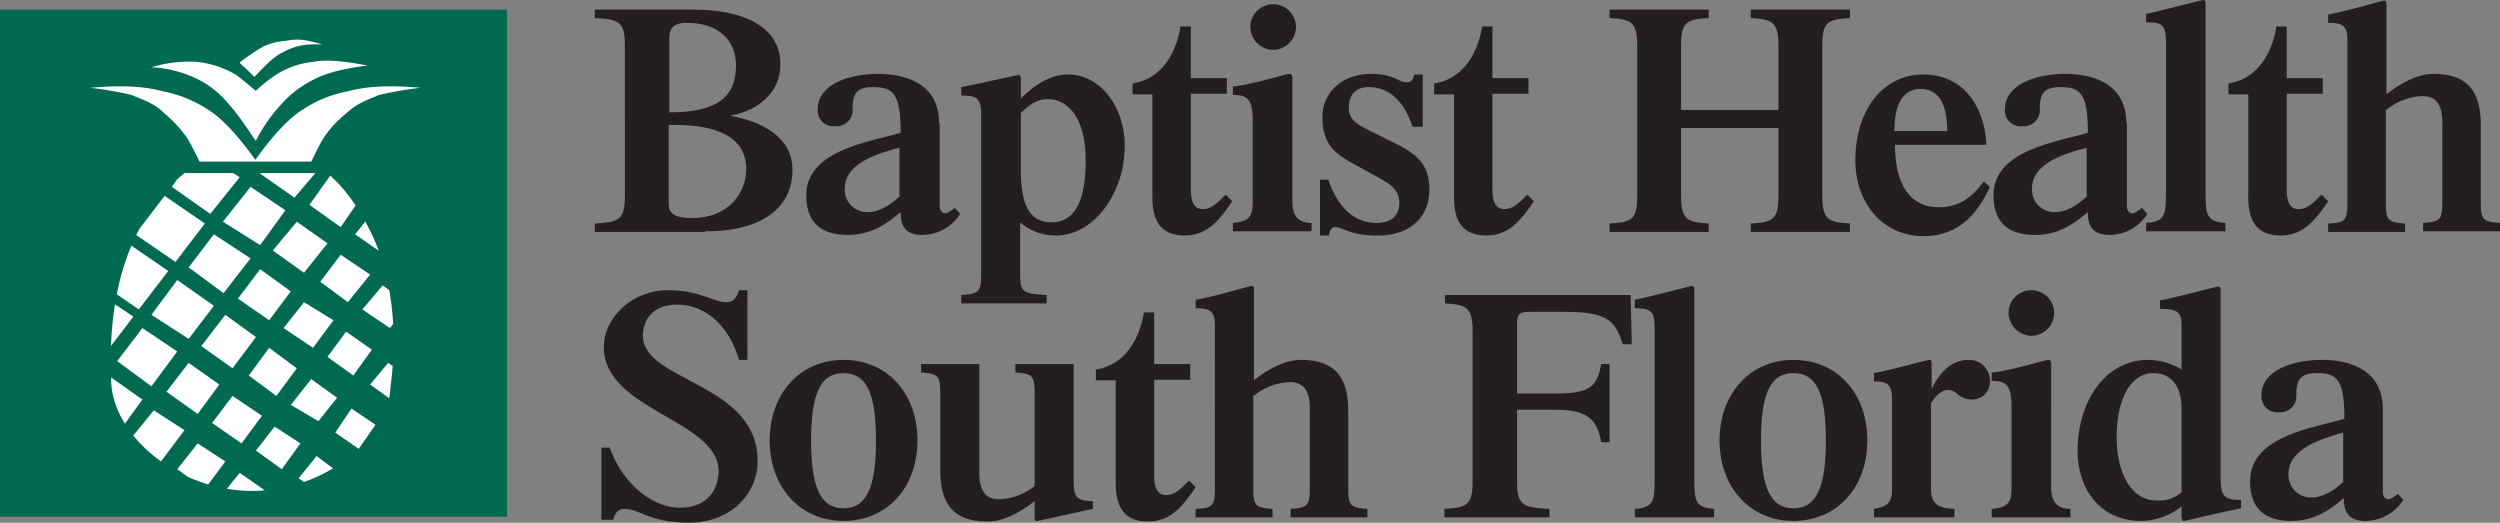 <svg id="Layer_1" data-name="Layer 1" xmlns="http://www.w3.org/2000/svg" xmlns:xlink="http://www.w3.org/1999/xlink" viewBox="0 0 416.1 87"><rect x="0" y="0" width="416.1" height="87" fill="#808080" stroke="none"/><defs><style>.cls-1{fill:none;}.cls-2,.cls-3{fill:#231f20;}.cls-3{fill-rule:evenodd;}.cls-4{fill:#006a51;}.cls-5{fill:#fff;}.cls-6{clip-path:url(#clip-path);}</style><clipPath id="clip-path"><path class="cls-1" d="M41.1,81.7c-12.7-.5-22.9-10.2-22.6-18.9-.3-6.5.2-17,5.2-25.6,4.6-7.6,11-13.2,19.5-12.8,8.5.1,14.5,6.1,18.4,14,4.5,9,4.3,19.5,3.4,25.9-.3,8.8-11.3,17.8-23.9,17.4"/></clipPath></defs><path class="cls-2" d="M100.1,86.5h2c.2-1.2.9-1.8,1.8-1.8,2.6,0,4.2,2.3,10.8,2.3s11.4-4.5,11.4-10.3c0-13-19.1-13.2-19.1-20.8,0-2.5,1.5-5.2,5.7-5.2,5,0,8.8,3.9,10.3,9.2h1.4V48.3H123c-.3,1.1-.9,2-2,2-2.4,0-4.4-2-9.9-2-5.7,0-10.6,4.4-10.6,9.5,0,10.5,19.1,12.1,19.1,20.6,0,2.9-1.7,6.1-6.4,6.1-5.4,0-10.1-5.1-11.7-10h-1.4v12"/><path class="cls-3" d="M145.8,73.3c0,7.9-1.6,11.3-5.4,11.3S135,81.2,135,73.3s1.6-11.2,5.4-11.2,5.4,3.3,5.4,11.2m6.9,0c0-7.8-5-13.4-12.3-13.4s-12.3,5.7-12.3,13.4,5,13.4,12.3,13.4S152.7,81.1,152.7,73.3Z"/><path class="cls-2" d="M153.3,60.6V62c2.8.2,3.2.5,3.2,3.4V78.3c0,5.8,2.4,8.5,7.9,8.5,2.6,0,5.4-1.5,7.8-3.4v2.8c0,.3.1.5.4.5s7.8-1.7,9.3-2V83.4c-2.5,0-3.2-.5-3.2-3.2V60.6H169V62c2.8.2,3.2.5,3.2,3.4V80.9a10,10,0,0,1-5.9,2.2c-1.8,0-3.3-.9-3.3-4.3V60.6h-9.7"/><path class="cls-2" d="M198.1,60.6h-6V52h-1.7c-1,5.8-4.1,8.9-8,9.5v1.8h3.3V80.4c0,4.1,1.5,6.4,5.4,6.4S197,84,199,81.1L197.9,80c-1.5,1.5-2.4,2.4-3.8,2.4s-2-1.1-2-3.2v-16h6V60.6"/><path class="cls-2" d="M208.8,65.8a10,10,0,0,1,5.9-2.2c1.8,0,3.3.9,3.3,4.3V81.3c0,2.9-.4,3.2-3.2,3.4v1.4h12.8V84.7c-2.8-.2-3.2-.5-3.2-3.4V68.4c0-5.8-2.4-8.5-7.9-8.5-2.6,0-5.4,1.5-7.8,3.4V48.2c0-.4-.1-.6-.4-.6s-6.3,1.8-9.3,2.3v1.4c2.3,0,3.2.4,3.2,2.8V81.3c0,2.9-.4,3.3-3.2,3.4v1.4h12.8V84.7c-2.8-.2-3.2-.5-3.2-3.4V65.8"/><path class="cls-2" d="M252.5,68.2h6.3c4.8,0,7,1.1,7.7,5.4h1.4v-13h-1.4c-.7,3.9-2,4.9-7.7,4.9h-6.3V53.8c0-1.5.4-1.9,2.1-1.9h5.6c7.2,0,8.6,1.3,9.9,5.4h1.5l-.2-8.2H240.5v1.4c3.5.2,4.6.6,4.6,4.5V80.2c0,3.9-1,4.3-4.7,4.5v1.4h17.5V84.7c-4.4-.2-5.4-.6-5.4-4.5v-12"/><path class="cls-2" d="M285.3,86.1V84.7c-2.9-.2-3.3-1.1-3.3-4.6v-32c0-.3-.1-.5-.4-.5s-7.8,2-9.5,2.3v1.4c2.7,0,3.3.5,3.3,3.3V80.1c0,3.5-.4,4.4-3.3,4.6v1.4h13.2"/><path class="cls-3" d="M303.9,73.3c0,7.9-1.6,11.3-5.4,11.3s-5.4-3.4-5.4-11.3,1.6-11.2,5.4-11.2,5.4,3.3,5.4,11.2m6.9,0c0-7.8-5-13.4-12.3-13.4s-12.3,5.7-12.3,13.4,5,13.4,12.3,13.4S310.8,81.1,310.8,73.3Z"/><path class="cls-2" d="M325.3,86.1V84.7c-2.6-.1-3.9-.7-3.9-3.4V67.1c.8-1.3,1.8-2.2,2.8-2.2a2.57,2.57,0,0,1,1.4.5,3.59,3.59,0,0,0,2.7,1.1,2.93,2.93,0,0,0,2.9-3,3.46,3.46,0,0,0-3.6-3.6c-3,0-5,2.5-6,4.7h-.1V60.7c0-.4,0-.8-.3-.8-.5,0-6.5,1.7-9.3,2.2v1.4c2.4,0,3,.5,3,3.2V81.5c0,2.3-.9,2.8-3,3.2v1.4h13.4"/><path class="cls-3" d="M338.1,55.9a3.86,3.86,0,0,0,3.8-3.8,3.8,3.8,0,1,0-7.6,0,3.93,3.93,0,0,0,3.8,3.8m6.5,30.2V84.7c-2.2,0-3.2-1.2-3.2-3.5V60.9c0-.6,0-1-.5-1s-6.2,1.8-9.4,2.1v1.4c2.3,0,3.3.6,3.3,4.2V81.2c0,2.3-.5,3.3-3.3,3.5v1.4Z"/><path class="cls-3" d="M363.1,61.5a11,11,0,0,0-5.6-1.6c-6.8,0-11.7,6.5-11.7,15.2,0,6,3.5,11.6,10.6,11.6a11.2,11.2,0,0,0,6.7-2.4v1.5c0,.7.2.9.4.9s5.1-1.2,9.5-2.1V83.2c-2.6,0-3.4-.4-3.4-3.7V48.2c0-.3-.1-.5-.4-.5s-7.8,2-9.7,2.3v1.4c2.9,0,3.6.5,3.6,2.8v7.3m0,20.4a5.5,5.5,0,0,1-4.2,1.4c-4.3,0-6.6-4.8-6.6-10.5,0-6.7,2.5-10.7,6.1-10.7,2.6,0,4.7,1.7,4.7,6Z"/><path class="cls-3" d="M390.1,80.1c-1.4,1.4-3.4,2.7-5.3,2.7a3.73,3.73,0,0,1-3.9-3.9c0-4,4.8-5.7,9.1-6.9v8.1m6.6-12c0-6.1-4.8-8.2-10.2-8.2-4.9,0-10,1.8-10,5.9a2.6,2.6,0,0,0,2.9,2.8,2.65,2.65,0,0,0,2.9-2.8c0-2.4.5-3.7,3.4-3.7,3.4,0,4.6,1.1,4.6,7.6-4.9,1.5-15.7,2.8-15.7,10.4,0,5,3,6.6,6.8,6.6s6.2-1.6,8.8-3.8c0,1.8.4,3.8,3.6,3.8a7.48,7.48,0,0,0,6.3-3.5l-.9-1c-.4.3-1.1.9-1.6.9s-.9-.5-.9-1.2V68.1Z"/><path class="cls-3" d="M111.4,6.3c0-1.8,1-2.5,2.9-2.5,5.4,0,8.2,3,8.2,7.1,0,5.3-3.2,7.8-11.1,7.8V6.3m0,14.5c8.4-.2,12.9,2.3,12.8,7.5-.1,4.1-3.2,8-9,8-3.1,0-3.9-.9-3.9-2.3V20.8Zm6,17.7c9.8,0,14.5-4.2,14.5-10.2,0-5.7-5.4-8.1-10.2-9v-.1c4.5-.8,8.2-3.8,8.2-8.5,0-6-5.7-9.1-14.6-9.1H99V3c4,.2,5,.6,5,4.5V32.7c0,3.9-1,4.3-5,4.5v1.4h18.4Z"/><path class="cls-3" d="M149.8,32.6c-1.4,1.4-3.4,2.7-5.3,2.7a3.73,3.73,0,0,1-3.9-3.9c0-4,4.8-5.7,9.1-6.8v8m6.6-12.1c0-6.1-4.8-8.2-10.2-8.2-4.9,0-10,1.8-10,5.9A2.6,2.6,0,0,0,139,21a2.65,2.65,0,0,0,2.9-2.8c0-2.4.5-3.7,3.4-3.7,3.4,0,4.6,1.1,4.6,7.6-4.9,1.5-15.7,2.8-15.7,10.4,0,5,3,6.6,6.9,6.6,3.7,0,6.2-1.6,8.8-3.8,0,1.8.4,3.8,3.6,3.8a7.48,7.48,0,0,0,6.3-3.5l-.9-1c-.4.3-1.1.9-1.6.9s-.9-.5-.9-1.2V20.5Z"/><path class="cls-3" d="M169.9,18.8c1-.9,2.3-2.3,4.5-2.3,3.4,0,6.3,3.2,6.3,10.2,0,7.8-2.4,10.3-5.7,10.3s-5.1-2.3-5.1-8.8V18.8m0,18.3a9,9,0,0,0,5.9,2.1c6.2,0,11.4-7,11.4-14.9,0-6.7-4.2-11.9-9.4-11.9-3.1,0-5.8,1.9-7.9,4V13c0-.3-.1-.5-.4-.5s-7.8,1.7-9.5,2v1.4c2.7,0,3.3.5,3.3,3.2V45.7c0,2.9-.4,3.2-3.3,3.4v1.4h14.2V49.1c-4-.2-4.4-.5-4.4-3.4V37.1Z"/><path class="cls-2" d="M204.2,13h-6V4.4h-1.7c-1,5.8-4.1,8.9-8,9.5v1.8h3.3V32.8c0,4.1,1.5,6.4,5.4,6.4s5.9-2.8,7.9-5.7L204,32.4c-1.5,1.5-2.4,2.4-3.8,2.4s-2-1.1-2-3.2v-16h6V13"/><path class="cls-3" d="M211.9,8.3a3.86,3.86,0,0,0,3.8-3.8,3.8,3.8,0,1,0-7.6,0,3.86,3.86,0,0,0,3.8,3.8m6.4,30.2V37.1c-2.2,0-3.2-1.2-3.2-3.5V13.3c0-.6,0-1-.5-1s-6.3,1.8-9.4,2.1v1.4c2.3,0,3.3.6,3.3,4.2V33.6c0,2.3-.5,3.3-3.3,3.5v1.4Z"/><path class="cls-2" d="M219.8,39.2h1.4c.1-.8.4-1.4,1-1.4.8,0,1.5.5,2.9.9a14.77,14.77,0,0,0,4.3.5c4.9,0,8.5-2.7,8.5-7.7,0-4.3-2.3-6-6-7.8l-4.6-2.3c-2.2-1.1-2.8-2-2.8-3.5,0-2.4,1.4-3.4,3.3-3.4,4,0,6.2,3.2,7.3,6.6h1.7V12.4h-1.4c-.2.8-.4,1.3-1.3,1.3-1.4,0-2-1.4-5.9-1.4-5.1,0-8.1,3.4-8.1,7.1,0,4.6,2.1,6.1,4.7,7.6l4,2.2c2.5,1.4,4.1,2.2,4.1,4.6s-1.7,3.3-3.8,3.3c-4.5,0-6.9-3.8-8-7.2h-1.4v9.3"/><path class="cls-2" d="M254.4,13h-6V4.4h-1.7c-1,5.8-4.1,8.9-8,9.5v1.8H242V32.8c0,4.1,1.5,6.4,5.4,6.4s5.9-2.8,7.9-5.7l-1.1-1.1c-1.5,1.5-2.4,2.4-3.8,2.4s-2-1.1-2-3.2v-16h6V13"/><path class="cls-2" d="M296,21.3V32.7c0,3.9-1,4.3-4.6,4.5v1.4h16.5V37.2c-3.5-.2-4.6-.6-4.6-4.5V7.5c0-3.9,1-4.3,4.6-4.5V1.6H291.4V3c3.5.2,4.6.6,4.6,4.5V18.3H279.8V7.5c0-3.9,1-4.3,4.6-4.5V1.6H267.9V3c3.5.2,4.6.6,4.6,4.5V32.7c0,3.9-1,4.3-4.6,4.5v1.4h16.5V37.2c-3.5-.2-4.6-.6-4.6-4.5V21.3H296"/><path class="cls-3" d="M315.3,21.8c0-3.1.7-7,4.4-7s4.4,3.9,4.4,7h-8.8M330.6,24c-.3-6.4-3.9-11.6-10.5-11.6s-11.3,5.8-11.3,14.3c0,6.8,4.3,12.6,11.4,12.6,6.2,0,9.2-4.3,11-8.2l-1-.9c-2.1,2.8-4.3,4.3-7.5,4.3-4.8,0-7.3-3.8-7.3-10.4h15.2Z"/><path class="cls-3" d="M347.4,32.6c-1.4,1.4-3.4,2.7-5.3,2.7a3.73,3.73,0,0,1-3.9-3.9c0-4,4.8-5.7,9.1-6.8v8m6.6-12.1c0-6.1-4.8-8.2-10.2-8.2-4.9,0-10,1.8-10,5.9a2.6,2.6,0,0,0,2.9,2.8,2.65,2.65,0,0,0,2.9-2.8c0-2.4.5-3.7,3.4-3.7,3.4,0,4.6,1.1,4.6,7.6-4.9,1.5-15.7,2.8-15.7,10.4,0,5,3,6.6,6.9,6.6,3.7,0,6.2-1.6,8.8-3.8,0,1.8.4,3.8,3.6,3.8a7.48,7.48,0,0,0,6.3-3.5l-.9-1c-.4.3-1.1.9-1.6.9s-.9-.5-.9-1.2V20.5Z"/><path class="cls-2" d="M370.4,38.5V37.1c-2.9-.2-3.3-1.1-3.3-4.6V.5c0-.3-.1-.5-.4-.5s-7.8,2-9.5,2.3V3.7c2.7,0,3.3.5,3.3,3.3V32.5c0,3.5-.4,4.4-3.3,4.6v1.4h13.2"/><path class="cls-2" d="M386.6,13h-6V4.4h-1.7c-1,5.8-4.1,8.9-8,9.5v1.8h3.3V32.8c0,4.1,1.5,6.4,5.4,6.4s5.9-2.8,7.9-5.7l-1.1-1.1c-1.5,1.5-2.4,2.4-3.8,2.4s-2-1.1-2-3.2v-16h6V13"/><path class="cls-2" d="M397.3,18.2a10,10,0,0,1,5.9-2.2c1.8,0,3.3.9,3.3,4.3V33.7c0,2.9-.4,3.2-3.2,3.4v1.4h12.8V37.1c-2.8-.2-3.2-.5-3.2-3.4V20.8c0-5.8-2.4-8.5-7.9-8.5-2.6,0-5.4,1.5-7.8,3.4V.7c0-.4-.1-.6-.4-.6s-6.3,1.8-9.3,2.3V3.8c2.3,0,3.2.4,3.2,2.8V33.8c0,2.9-.4,3.3-3.2,3.4v1.4h12.8V37.2c-2.8-.2-3.2-.5-3.2-3.4V18.2"/><rect class="cls-4" y="1.6" width="84.4" height="84.4"/><path class="cls-5" d="M42.3,12.8a6.05,6.05,0,0,0-.9-.9c-.5-.6-1.6-1.4-1.5-1.5a32.17,32.17,0,0,1,4-2.7,10.59,10.59,0,0,1,3.7-.9c2.3-.5,3.9,0,6.1.6-3.3-.1-4.6.2-7,1.5-2,1.1-4.3,4-4.4,3.9"/><path class="cls-5" d="M52.1,10.3A14.32,14.32,0,0,0,46,12.4a25.13,25.13,0,0,0-3.4,2.7c-.1,0-2.1-1.8-3.4-2.7a16.12,16.12,0,0,0-6.4-2.1,21.29,21.29,0,0,0-7.6.9,19.4,19.4,0,0,1,8.5,2.4,16.19,16.19,0,0,1,4.6,4c1.9,2.1,4.1,5.8,4.3,5.8a26.86,26.86,0,0,1,4-5.8,17.49,17.49,0,0,1,5.5-4.3c3.2-1.8,9.1-2.4,9.2-2.4-.1.1-5.7-1.3-9.2-.6"/><path class="cls-5" d="M57.9,15.2a20.05,20.05,0,0,0-7.6,3.1c-3.4,2.1-7,7.2-7.8,8.3-.8-1.1-4.4-6.2-7.8-8.3a20.72,20.72,0,0,0-7.6-3.1c-5.3-1.5-12.2-.5-12.2-.6a61.76,61.76,0,0,1,7,1.2c2.3,1,3.8,1.4,5.5,3.1a21,21,0,0,1,3.7,4,42.67,42.67,0,0,1,2.1,4H51.8c.1-.1,1.2-2.6,2.1-4a18.07,18.07,0,0,1,3.7-4c1.7-1.6,3.1-2.1,5.5-3.1a61.76,61.76,0,0,1,7-1.2c0,.1-6.9-.9-12.2.6"/><g class="cls-6"><polyline class="cls-5" points="17.6 62.2 23.7 66.5 19.5 72.3 13.3 68 17.6 62.2"/></g><g class="cls-6"><polyline class="cls-5" points="25.6 68.3 30.7 71.6 26.8 76.8 21.6 73.2 25.6 68.3"/></g><g class="cls-6"><polyline class="cls-5" points="32.9 73.8 37.5 76.8 34.1 81.4 29.5 78.1 32.9 73.8"/></g><g class="cls-6"><polyline class="cls-5" points="39.9 78.7 44.2 81.7 40.8 86 36.5 82.9 39.9 78.7"/></g><g class="cls-6"><polyline class="cls-5" points="15.5 48.2 22.2 52.7 17.3 59.1 10.6 54.6 15.5 48.2"/></g><g class="cls-6"><polyline class="cls-5" points="23.7 54.6 29.5 58.5 25.2 64.3 19.5 60.1 23.7 54.6"/></g><g class="cls-6"><polyline class="cls-5" points="31.4 60.4 36.5 64 32.9 68.9 27.7 65.2 31.4 60.4"/></g><g class="cls-6"><polyline class="cls-5" points="38.7 65.9 43.6 69.2 40.2 73.8 35.3 70.4 38.7 65.9"/></g><g class="cls-6"><polyline class="cls-5" points="45.7 71 50 73.8 46.9 78.1 42.6 75 45.7 71"/></g><g class="cls-6"><polyline class="cls-5" points="52.7 75.9 56.4 78.7 53.6 82.3 49.7 79.6 52.7 75.9"/></g><g class="cls-6"><polyline class="cls-5" points="21.3 40.5 28 45.1 23.1 51.5 16.4 46.9 21.3 40.5"/></g><polyline class="cls-5" points="29.5 46.6 35.6 50.9 31.4 56.4 25.2 52.4 29.5 46.6"/><g class="cls-6"><polyline class="cls-5" points="37.5 52.4 42.6 56.1 38.7 61.3 33.5 57.6 37.5 52.4"/></g><g class="cls-6"><polyline class="cls-5" points="44.8 57.9 49.4 61.3 46 65.9 41.4 62.5 44.8 57.9"/></g><g class="cls-6"><polyline class="cls-5" points="51.8 63.1 56.1 66.2 53 70.1 48.4 67.4 51.8 63.1"/></g><g class="cls-6"><polyline class="cls-5" points="58.5 68 62.5 70.7 59.7 74.7 55.8 72 58.5 68"/></g><g class="cls-6"><polyline class="cls-5" points="27.4 32.6 34.1 37.2 29.2 43.6 22.5 39 27.4 32.6"/></g><g class="cls-6"><polyline class="cls-5" points="35.6 39 41.7 43 37.2 48.8 31.4 44.5 35.6 39"/></g><g class="cls-6"><polyline class="cls-5" points="43.3 44.8 48.4 48.5 44.8 53.3 39.6 49.7 43.3 44.8"/></g><g class="cls-6"><polyline class="cls-5" points="50.6 50.3 55.5 53.3 52.1 57.9 47.2 54.6 50.6 50.3"/></g><g class="cls-6"><polyline class="cls-5" points="57.6 55.2 61.9 58.2 58.8 62.5 54.5 59.4 57.6 55.2"/></g><g class="cls-6"><polyline class="cls-5" points="64.6 60.4 68.6 63.1 65.5 66.8 61.6 64 64.6 60.4"/></g><g class="cls-6"><polyline class="cls-5" points="38.8 28.8 39.9 29.5 35 35.6 28.6 31.1 30.2 28.8 38.8 28.8"/></g><g class="cls-6"><polyline class="cls-5" points="41.7 31.1 47.5 35 43.3 40.8 37.1 36.9 41.7 31.1"/></g><g class="cls-6"><polyline class="cls-5" points="49.4 36.9 54.5 40.5 50.6 45.4 45.4 41.7 49.4 36.9"/></g><g class="cls-6"><polyline class="cls-5" points="56.7 42.4 61.6 45.7 57.9 50.3 53.3 46.9 56.7 42.4"/></g><g class="cls-6"><polyline class="cls-5" points="63.7 47.5 68 50.6 64.9 54.6 60.3 51.5 63.7 47.5"/></g><g class="cls-6"><polyline class="cls-5" points="52.5 28.8 49 32.9 43.3 28.9 43.4 28.8 52.5 28.8"/></g><g class="cls-6"><polyline class="cls-5" points="55.2 28.9 60.3 32.6 56.7 37.8 51.5 34.1 55.2 28.9"/></g><g class="cls-6"><polyline class="cls-5" points="62.8 34.4 67.4 37.8 64 42.4 59.1 39 62.8 34.4"/></g></svg>